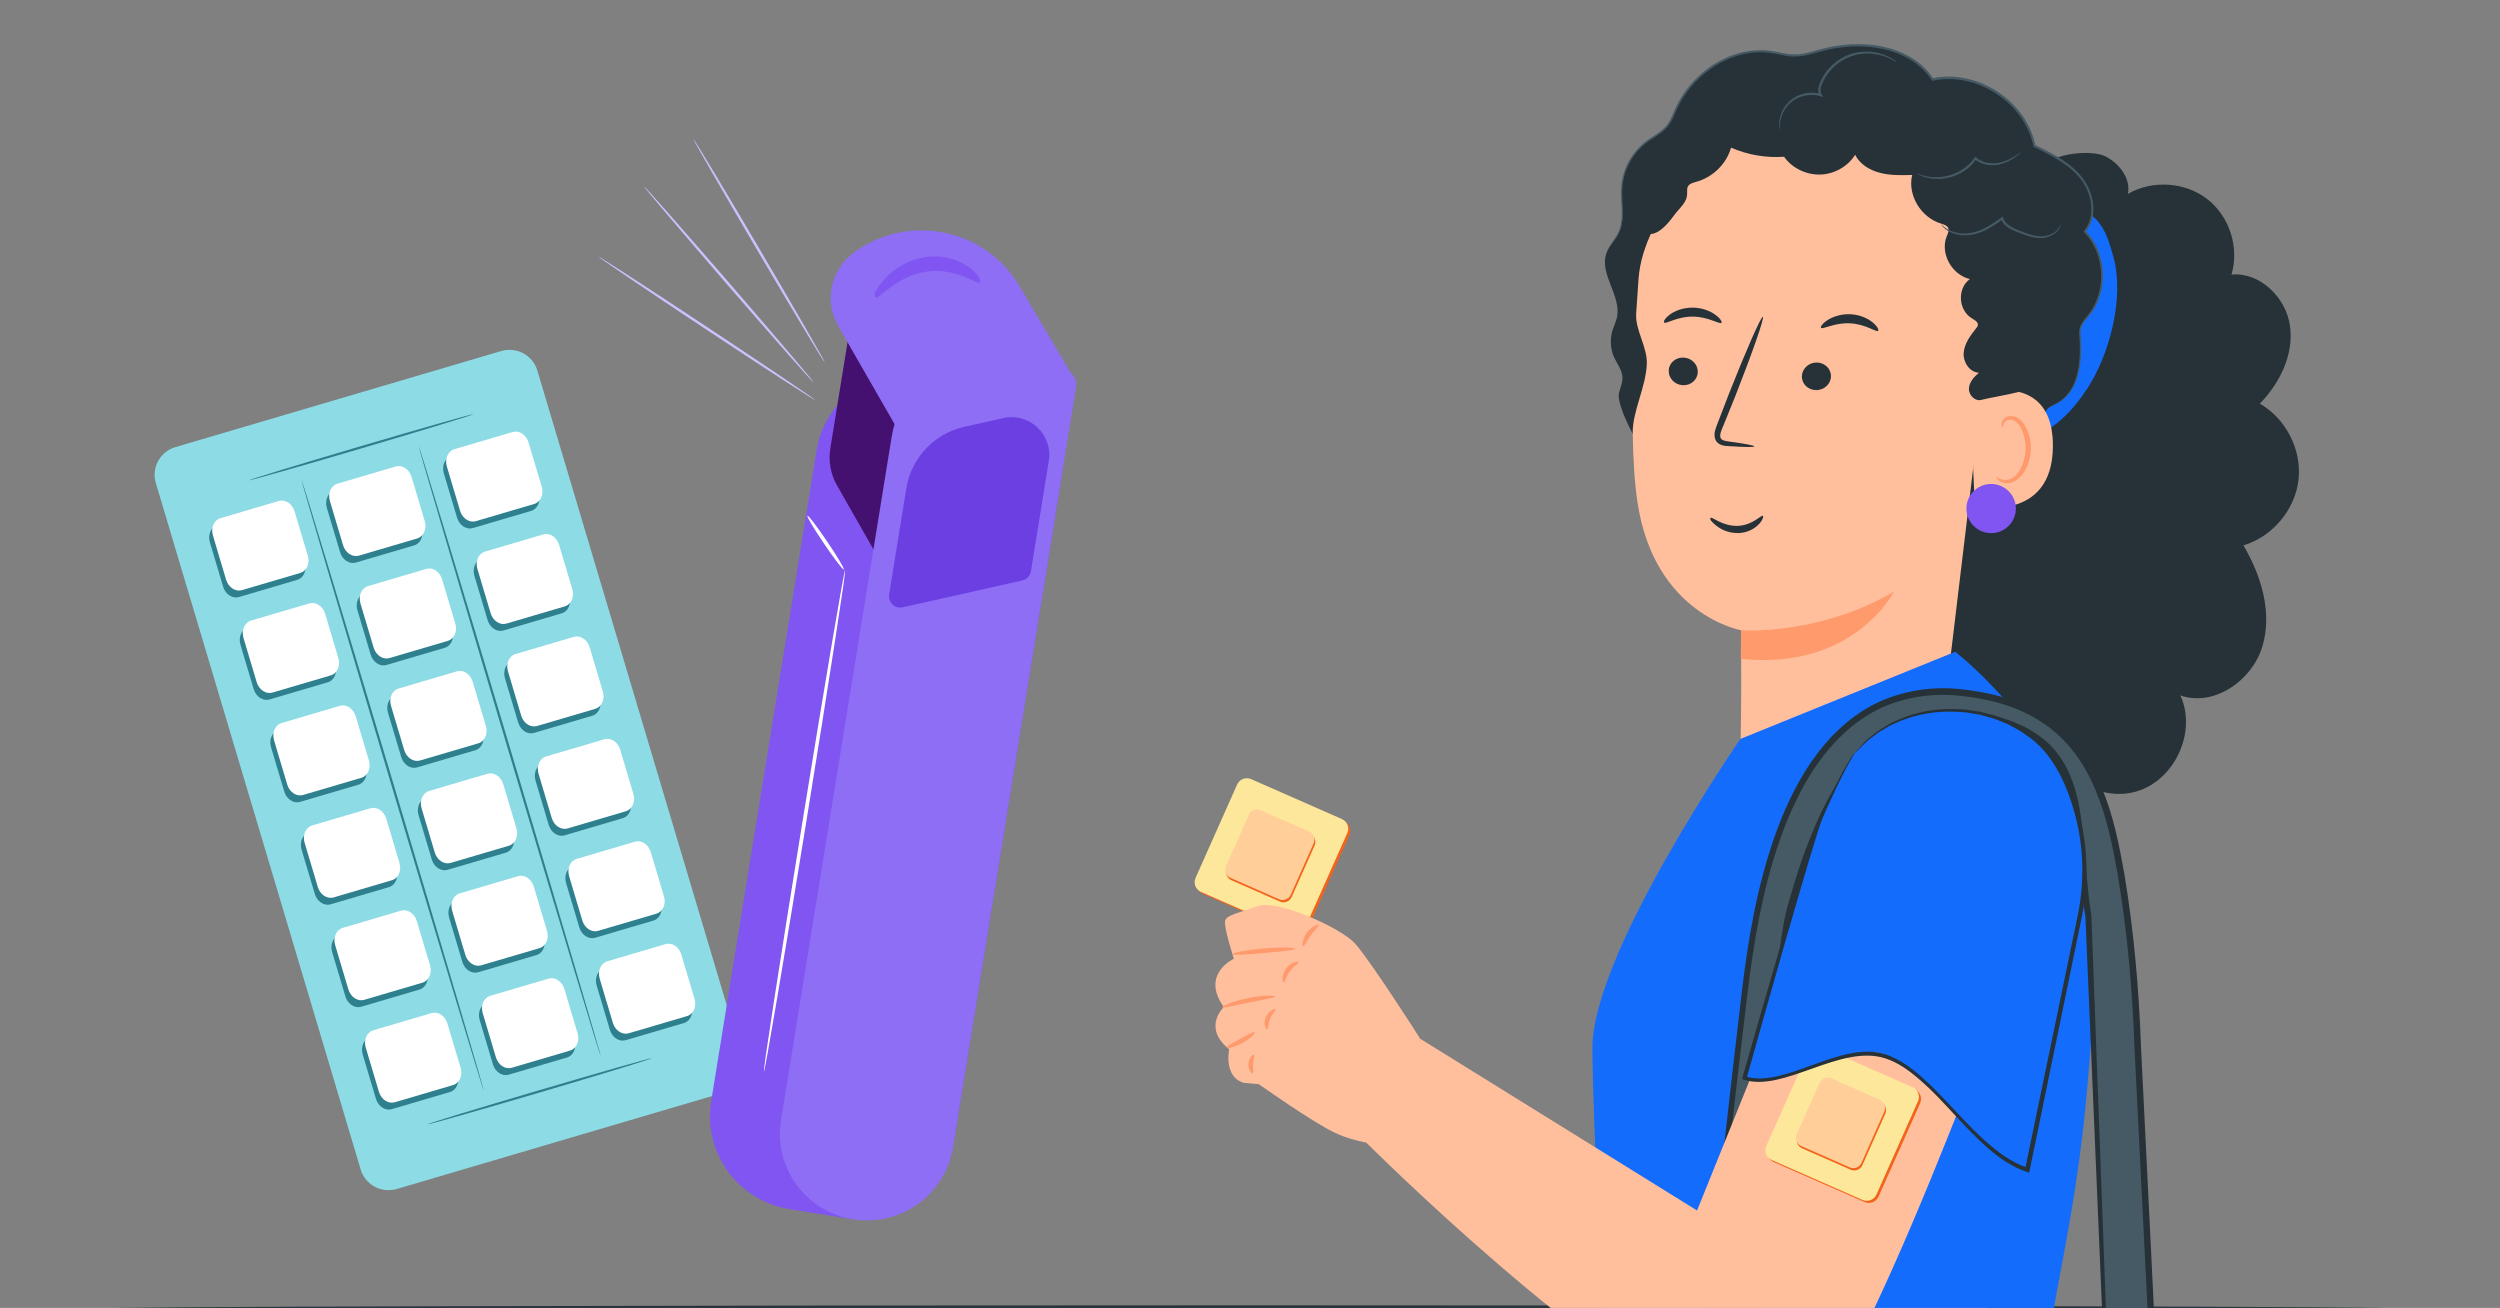 <svg width="604" height="316" viewBox="0 0 604 316" fill="none" xmlns="http://www.w3.org/2000/svg">
<rect x="0" y="0" width="604" height="316" fill="#808080" stroke="none"/>
<g clip-path="url(#clip0_99_27813)">
<path d="M580.16 316.117C580.16 316.521 455.621 316.867 302.026 316.867C148.432 316.867 23.844 316.521 23.844 316.117C23.844 315.713 148.357 315.367 302.026 315.367C455.696 315.367 580.16 315.713 580.16 316.117Z" fill="#263238"/>
<path d="M326.019 201.757C326.593 200.467 326.007 198.959 324.71 198.389L302.787 188.744C301.49 188.174 299.973 188.756 299.399 190.046L289.351 212.616C288.776 213.905 289.363 215.413 290.66 215.984L312.582 225.628C313.879 226.199 315.396 225.616 315.97 224.327L326.019 201.757Z" fill="#F3631B"/>
<path d="M325.511 201.253C326.085 199.963 325.499 198.455 324.202 197.885L302.28 188.24C300.982 187.67 299.465 188.252 298.891 189.542L288.843 212.112C288.269 213.401 288.855 214.909 290.152 215.48L312.074 225.124C313.372 225.695 314.889 225.112 315.463 223.823L325.511 201.253Z" fill="#FDE79A"/>
<path d="M317.606 204.289C318.085 203.215 317.596 201.958 316.515 201.483L304.771 196.316C303.69 195.841 302.426 196.326 301.948 197.401L296.404 209.853C295.925 210.928 296.414 212.184 297.495 212.66L309.239 217.826C310.32 218.302 311.584 217.816 312.062 216.742L317.606 204.289Z" fill="#F3631B"/>
<path d="M317.388 203.727C317.866 202.652 317.378 201.396 316.297 200.92L304.552 195.754C303.471 195.278 302.207 195.764 301.729 196.838L296.185 209.291C295.706 210.365 296.195 211.622 297.276 212.097L309.02 217.264C310.101 217.739 311.365 217.254 311.844 216.179L317.388 203.727Z" fill="#FFCE99"/>
<path d="M429.05 242.724L438.168 346.435L383.364 432.841C380.665 435.089 366.222 447.439 363.11 451.161C359.706 455.198 355.11 471.294 357.371 475.524C359.633 479.754 362.429 480.817 363.864 481.107C364.958 481.325 367.657 480.962 369.796 479.995C369.796 479.995 369.82 480.02 369.845 480.02C369.845 480.02 369.845 479.971 369.845 479.947C370.453 479.657 370.866 479.464 370.866 479.464C370.866 479.464 375.607 486.86 382.658 480.358C382.829 480.551 382.95 480.648 382.999 480.624C383.048 480.624 383.048 480.503 383.023 480.382C384.02 481.083 388.591 483.718 392.36 478.183C392.384 478.183 392.433 478.183 392.457 478.183C392.506 478.183 392.53 478.062 392.506 477.941C392.603 477.796 392.7 477.675 392.798 477.506C392.798 477.506 399.703 477.965 400.384 472.817L400.213 469.288C400.213 469.288 407.581 455.27 409.356 449.542C410.596 445.53 410.717 441.977 410.669 440.188C422.169 428.95 481.423 370.532 484.511 359.027C487.94 346.29 468.731 255.848 469.996 254.833L429.05 242.676V242.724Z" fill="#FFBF9D"/>
<path d="M545.982 97.517C550.82 92.539 554.2 85.674 553.276 78.81C552.352 71.946 546.055 65.686 539.125 66.339C541.07 59.837 538.663 52.272 533.29 48.115C527.916 43.934 519.941 43.426 514.081 46.858C514.835 43.571 512.476 39.704 508.61 37.746C505.596 36.2 493.998 36.417 490.569 43.112L476.126 98.799C469.343 105.445 465.38 114.799 465.331 124.273C465.282 133.723 458.62 144.6 465.331 151.295C461.295 157.144 471.847 163.983 475.859 169.857C479.871 175.73 487.651 178.751 494.605 177.18C495.821 186.775 506.714 193.905 516.051 191.247C525.412 188.588 530.834 176.817 526.773 168.02C534.894 170.848 544.085 164.443 546.565 156.249C549.07 148.08 546.346 139.137 542.018 131.766C549.021 129.663 554.492 123.161 555.318 115.935C556.145 108.708 552.303 101.143 545.957 97.517H545.982Z" fill="#263238"/>
<path d="M501.495 49.942C508.084 52.214 509.324 57.58 510.589 62.051C513.336 71.695 509.713 85.785 504.121 94.124C498.553 102.462 492.547 106.644 482.554 107.852C482.554 92.65 482.554 77.447 482.554 62.244L501.471 49.918L501.495 49.942Z" fill="#146CFD"/>
<path d="M504.682 76.178C509.326 70.426 508.888 61.242 503.71 55.973C506.7 52.42 505.776 46.788 502.907 43.139C500.038 39.489 495.71 37.338 491.504 35.308C489.413 24.649 477.596 16.939 466.946 19.259C461.597 11.066 449.853 9.543 440.346 12.081C438.037 12.709 435.702 13.507 433.295 13.459C431.545 13.41 429.818 12.903 428.092 12.637C418.512 11.138 408.835 17.664 404.92 26.462C404.288 27.864 403.778 29.362 402.781 30.546C401.492 32.117 399.596 33.012 397.966 34.22C394.417 36.806 392.131 41.012 391.839 45.362C391.596 49.06 392.715 53.024 391.061 56.359C390.234 58.027 388.776 59.356 388.143 61.096C386.247 66.148 391.815 71.465 390.648 76.734C390.405 77.798 389.894 78.813 389.578 79.852C388.922 82.003 389.067 84.396 390.016 86.426C390.745 87.997 391.936 89.472 391.985 91.188C392.034 92.493 391.426 93.749 391.134 95.03C390.405 98.172 396.994 110.499 399.693 112.263L481.632 114.753C487.857 113.641 493.036 108.154 493.765 101.895C493.887 100.855 493.935 99.719 494.592 98.922C495.151 98.221 496.051 97.931 496.853 97.52C502.202 94.813 502.98 87.635 502.567 81.689C502.518 80.867 502.445 79.997 502.664 79.199C503.004 78.039 503.904 77.121 504.658 76.178H504.682Z" fill="#263238"/>
<path d="M481.216 75.79C481.776 61.385 473.047 44.611 458.774 37.239C449.778 32.599 442.702 32.406 437.937 31.753C427.263 30.279 418.51 35.354 418.51 35.354C413.963 36.321 397.089 51.016 395.873 67.355C395.668 70.081 395.474 72.899 395.298 75.766C395.052 79.751 398.022 83.829 397.871 87.886C397.656 93.636 394.38 99.341 394.464 104.674C394.563 110.89 394.909 116.598 395.606 121.277C399.666 148.564 420.625 152.262 420.625 152.262C420.625 152.262 420.917 177.253 420.163 188.564L418.656 215.537L457.388 231.247L468.986 177.615L481.192 75.766L481.216 75.79Z" fill="#FFBF9D"/>
<path d="M403.173 89.512C403.075 91.349 404.583 92.944 406.528 93.065C408.449 93.186 410.102 91.808 410.175 89.947C410.272 88.11 408.765 86.515 406.82 86.394C404.875 86.273 403.246 87.651 403.148 89.512H403.173Z" fill="#263238"/>
<path d="M402.054 77.921C402.491 78.381 405.166 76.447 408.959 76.496C412.727 76.496 415.499 78.453 415.913 77.994C416.107 77.801 415.67 76.955 414.478 76.085C413.287 75.19 411.269 74.32 408.91 74.32C406.552 74.32 404.558 75.142 403.415 76.012C402.248 76.882 401.835 77.704 402.054 77.921Z" fill="#263238"/>
<path d="M423.836 107.832C423.836 107.615 421.501 107.18 417.708 106.672C416.736 106.552 415.836 106.358 415.666 105.706C415.447 105.005 415.861 103.99 416.347 102.878C417.271 100.557 418.268 98.141 419.289 95.603C423.374 85.234 426.34 76.702 425.902 76.557C425.489 76.388 421.842 84.678 417.757 95.023C416.785 97.585 415.836 100.026 414.937 102.346C414.548 103.434 413.915 104.666 414.402 106.116C414.645 106.842 415.35 107.373 415.982 107.542C416.59 107.736 417.149 107.76 417.611 107.784C421.453 108.026 423.811 108.074 423.836 107.857V107.832Z" fill="#263238"/>
<path d="M420.637 152.271C420.637 152.271 439.189 153.673 457.57 142.941C457.57 142.941 447.974 162.035 420.572 159.183L420.637 152.271Z" fill="#FF9A6C"/>
<path d="M442.359 90.893C442.359 92.73 440.754 94.253 438.809 94.253C436.864 94.253 435.308 92.778 435.332 90.942C435.357 89.105 436.961 87.582 438.882 87.582C440.827 87.582 442.383 89.056 442.359 90.893Z" fill="#263238"/>
<path d="M453.789 79.931C453.327 80.366 450.774 78.288 446.981 78.118C443.213 77.901 440.343 79.69 439.954 79.206C439.76 78.989 440.246 78.191 441.486 77.369C442.726 76.547 444.793 75.798 447.127 75.919C449.486 76.04 451.406 77.007 452.501 77.949C453.619 78.892 453.984 79.738 453.741 79.931H453.789Z" fill="#263238"/>
<path d="M476.504 101.551C476.529 99.521 478.936 94.76 480.954 94.47C486.352 93.696 496.053 94.228 495.98 107.811C495.907 126.398 477.161 122.482 477.112 121.95C477.112 121.539 476.383 108.56 476.48 101.551H476.504Z" fill="#FFBF9D"/>
<path d="M482.316 115.207C482.316 115.207 482.632 115.424 483.192 115.69C483.727 115.932 484.65 116.101 485.623 115.763C487.593 115.062 489.27 111.944 489.392 108.584C489.44 106.893 489.1 105.273 488.492 103.944C487.933 102.59 487.058 101.624 486.061 101.454C485.064 101.213 484.359 101.817 484.14 102.325C483.897 102.832 483.994 103.219 483.897 103.243C483.848 103.291 483.508 102.929 483.654 102.155C483.727 101.793 483.945 101.358 484.383 100.995C484.821 100.633 485.502 100.464 486.182 100.536C487.617 100.633 488.906 101.962 489.562 103.436C490.291 104.911 490.729 106.723 490.656 108.609C490.51 112.355 488.565 115.835 485.866 116.609C484.553 116.947 483.459 116.536 482.9 116.101C482.316 115.642 482.219 115.231 482.292 115.183L482.316 115.207Z" fill="#FF9A6C"/>
<path d="M391.81 65.981C395.604 63.757 398.059 60.712 397.865 56.434C400.369 57.183 402.946 54.114 404.43 52.059C405.913 50.005 407.712 48.966 407.615 46.476C407.615 45.993 407.566 45.461 407.809 45.026C408.198 44.349 409.098 44.132 409.876 43.914C413.888 42.778 417.146 39.54 418.216 35.672C422.203 37.413 426.653 38.186 431.03 37.872C432.95 40.603 436.354 42.271 439.783 42.174C443.187 42.077 446.493 40.192 448.195 37.389C449.314 39.66 451.721 41.135 454.225 41.763C456.73 42.416 459.38 42.343 461.982 42.271C460.815 47.08 464.024 52.494 468.936 54.017C469.592 54.235 470.37 54.428 470.662 55.032C470.978 55.661 470.613 56.386 470.346 57.038C468.668 61.123 471.464 66.344 475.914 67.431C472.826 69.655 473.093 74.924 476.4 76.906C477.081 77.316 477.956 77.8 477.859 78.549C477.81 78.839 477.616 79.081 477.446 79.298C476.035 81.063 474.625 82.972 474.431 85.196C474.236 87.419 475.768 89.909 478.102 90.054C476.886 91.069 475.719 92.398 475.695 93.945C475.646 95.516 477.275 97.111 478.807 96.579C479.464 96.338 488.8 94.718 489.214 94.187C494.587 87.371 487.998 79.661 487.56 71.105C487.123 62.549 484.083 54.235 479.707 46.742C477.859 43.6 475.768 40.579 473.142 37.993C470.151 35.068 466.528 32.796 462.93 30.597C458.237 27.721 453.399 24.82 447.977 23.539C437.91 21.122 427.358 24.482 417.9 28.543C414.301 30.089 410.703 31.757 407.688 34.15C404.065 37.026 401.366 40.845 399.007 44.76C395.603 50.416 392.783 56.531 392.054 63.032" fill="#263238"/>
<path d="M388.111 61.046C388.111 61.046 388.305 60.273 389.132 59.064C389.545 58.46 390.105 57.735 390.64 56.816C391.175 55.898 391.588 54.738 391.734 53.36C391.904 51.983 391.807 50.46 391.734 48.768C391.637 47.076 391.539 45.215 391.953 43.257C392.342 41.3 393.168 39.294 394.481 37.432C395.138 36.514 395.916 35.62 396.816 34.822C397.715 34.025 398.761 33.348 399.806 32.671C400.852 31.994 401.897 31.269 402.675 30.278C403.453 29.287 403.964 28.055 404.499 26.798C405.569 24.284 407.101 21.819 409.119 19.668C411.137 17.517 413.568 15.583 416.437 14.23C417.847 13.505 419.379 13.021 420.96 12.611C422.564 12.296 424.194 12.055 425.871 12.127C426.698 12.127 427.549 12.272 428.376 12.369C429.202 12.514 430.029 12.683 430.856 12.852C432.509 13.191 434.162 13.263 435.84 12.925C437.518 12.611 439.171 12.03 440.897 11.644C442.624 11.184 444.399 10.943 446.198 10.774C447.997 10.604 449.845 10.653 451.669 10.774C453.517 10.943 455.34 11.305 457.139 11.837C460.689 12.973 464.142 15.003 466.476 18.121L467.157 19.04L466.865 18.919C472.53 17.686 478.415 19.281 482.913 22.351C487.435 25.42 490.766 30.085 491.763 35.185L491.617 34.991C493.854 36.079 496.091 37.191 498.133 38.52C500.176 39.849 502.024 41.42 503.41 43.354C504.771 45.288 505.598 47.535 505.744 49.807C505.914 52.055 505.306 54.375 503.872 56.067V55.753C506.498 58.436 507.786 61.989 508.029 65.348C508.273 68.708 507.519 71.971 505.963 74.557C505.598 75.234 505.136 75.789 504.698 76.369C504.236 76.925 503.774 77.457 503.385 78.013C503.021 78.569 502.753 79.173 502.705 79.826C502.632 80.478 502.705 81.107 502.729 81.759C502.899 84.321 502.802 86.714 502.437 88.817C502.072 90.919 501.416 92.756 500.516 94.158C499.641 95.584 498.547 96.527 497.574 97.131C496.602 97.759 495.751 97.977 495.264 98.315C494.778 98.629 494.584 98.871 494.584 98.871C494.584 98.871 494.729 98.605 495.24 98.267C495.726 97.904 496.577 97.639 497.501 97.01C498.45 96.406 499.495 95.439 500.346 94.037C501.221 92.66 501.829 90.847 502.17 88.768C502.51 86.69 502.583 84.321 502.413 81.783C502.364 81.155 502.291 80.478 502.364 79.802C502.413 79.101 502.705 78.424 503.094 77.844C503.483 77.24 503.969 76.708 504.407 76.176C504.82 75.596 505.282 75.04 505.622 74.388C507.13 71.874 507.835 68.684 507.592 65.397C507.349 62.134 506.06 58.677 503.507 56.091L503.361 55.946L503.507 55.777C504.844 54.182 505.403 52.007 505.258 49.856C505.112 47.68 504.309 45.529 502.996 43.668C501.659 41.831 499.835 40.285 497.842 38.979C495.824 37.674 493.635 36.587 491.398 35.499L491.277 35.451V35.33C490.28 30.375 487.046 25.831 482.621 22.858C478.22 19.861 472.506 18.314 467.011 19.499L466.841 19.547L466.719 19.378C466.5 19.088 466.282 18.774 466.063 18.484C463.826 15.462 460.495 13.481 457.018 12.393C455.267 11.861 453.468 11.523 451.669 11.329C449.869 11.184 448.07 11.16 446.295 11.305C444.52 11.475 442.77 11.716 441.068 12.151C439.366 12.538 437.712 13.118 435.986 13.432C435.135 13.601 434.235 13.674 433.36 13.674C432.485 13.674 431.634 13.529 430.783 13.36C429.956 13.191 429.129 13.021 428.303 12.876C427.476 12.78 426.674 12.659 425.871 12.635C424.242 12.562 422.637 12.78 421.081 13.094C419.549 13.505 418.042 13.964 416.656 14.665C413.86 15.97 411.453 17.879 409.459 19.982C407.465 22.085 405.958 24.478 404.888 26.967C404.353 28.2 403.842 29.481 402.991 30.52C402.14 31.584 401.046 32.309 400.001 32.985C398.955 33.662 397.934 34.29 397.059 35.088C396.183 35.861 395.405 36.707 394.773 37.602C393.484 39.39 392.658 41.372 392.269 43.282C391.855 45.191 391.928 47.028 392.001 48.72C392.074 50.411 392.172 51.958 391.977 53.36C391.831 54.762 391.369 55.946 390.81 56.865C390.251 57.783 389.667 58.484 389.254 59.088C388.816 59.693 388.549 60.152 388.378 60.49C388.208 60.828 388.135 60.998 388.135 60.998L388.111 61.046Z" fill="#455A64"/>
<path d="M458.219 15.024C458.219 15.024 457.732 14.734 456.833 14.275C455.933 13.816 454.572 13.26 452.772 13.043C450.997 12.801 448.809 12.922 446.621 13.84C444.457 14.759 442.341 16.45 440.955 18.795C440.566 19.472 440.226 20.172 440.007 20.873C439.788 21.574 439.764 22.324 440.105 22.831L440.542 23.46L439.788 23.242C437.722 22.638 435.582 23 434.002 23.846C432.397 24.692 431.351 26.046 430.792 27.23C430.209 28.439 430.063 29.55 430.014 30.275C429.99 31.025 430.014 31.436 429.99 31.436C429.99 31.436 429.941 31.339 429.917 31.145C429.868 30.952 429.844 30.662 429.844 30.275C429.844 29.526 429.917 28.366 430.476 27.085C431.035 25.804 432.081 24.354 433.783 23.411C435.461 22.469 437.722 22.058 439.959 22.71L439.643 23.121C439.132 22.396 439.229 21.453 439.448 20.704C439.691 19.931 440.032 19.206 440.445 18.481C441.88 16.04 444.116 14.275 446.378 13.333C448.663 12.39 450.973 12.318 452.797 12.607C454.645 12.898 456.006 13.526 456.906 14.034C457.343 14.299 457.684 14.517 457.878 14.686C458.097 14.855 458.194 14.952 458.194 14.952L458.219 15.024Z" fill="#455A64"/>
<path d="M488.25 36.766C488.25 36.766 488.056 37.032 487.594 37.418C487.132 37.805 486.426 38.337 485.454 38.844C484.481 39.352 483.217 39.835 481.709 39.908C480.226 39.98 478.476 39.618 477.09 38.458L477.503 38.409L476.944 39.158C476.749 39.4 476.506 39.642 476.287 39.883C474.901 41.285 473.199 42.228 471.57 42.711C469.941 43.219 468.385 43.316 467.121 43.195C465.832 43.074 464.835 42.76 464.179 42.494C463.522 42.204 463.206 41.986 463.206 41.962C463.255 41.841 464.641 42.663 467.145 42.808C468.385 42.88 469.868 42.736 471.424 42.228C472.981 41.745 474.561 40.826 475.898 39.497C476.093 39.255 476.312 39.038 476.506 38.82L477.041 38.119L477.236 37.877L477.454 38.071C478.694 39.134 480.299 39.497 481.685 39.448C483.095 39.424 484.311 38.989 485.284 38.554C487.204 37.611 488.177 36.717 488.25 36.79V36.766Z" fill="#455A64"/>
<path d="M497.879 54.161C497.879 54.161 497.879 54.282 497.83 54.499C497.757 54.717 497.66 55.031 497.393 55.394C496.931 56.119 495.885 56.989 494.353 57.352C492.821 57.738 490.901 57.4 489.028 56.699C488.08 56.336 487.108 55.998 486.086 55.49C485.114 55.007 484.044 54.282 483.533 53.122L483.412 52.832L483.849 52.977C482.026 54.355 480.154 55.539 478.257 56.215C476.361 56.916 474.488 56.989 473.005 56.675C471.522 56.385 470.428 55.732 469.796 55.176C469.48 54.91 469.261 54.645 469.139 54.475C469.018 54.306 468.945 54.209 468.969 54.185C469.018 54.161 469.285 54.524 469.942 55.007C470.598 55.49 471.644 56.046 473.103 56.288C474.537 56.53 476.312 56.409 478.111 55.732C479.935 55.055 481.734 53.895 483.533 52.542L483.825 52.324L483.971 52.687L484.068 52.928C484.482 53.895 485.406 54.548 486.354 55.031C487.302 55.515 488.299 55.877 489.223 56.24C491.071 56.941 492.846 57.279 494.28 56.989C495.739 56.699 496.736 55.95 497.222 55.297C497.733 54.645 497.83 54.161 497.879 54.185V54.161Z" fill="#455A64"/>
<path d="M487.029 122.587C487.175 125.874 484.622 128.654 481.34 128.799C478.033 128.944 475.237 126.406 475.091 123.143C474.945 119.856 477.498 117.077 480.78 116.932C484.063 116.787 486.883 119.325 487.029 122.587Z" fill="#8055F1"/>
<path d="M516.88 395.848C509.489 353.817 498.134 344.609 495.557 323.992C494.754 317.563 501.441 295.883 504.31 262.554C507.981 219.653 507.227 207.375 497.769 188.571C488.311 169.767 472.385 157.465 472.385 157.465L420.498 178.516C420.498 178.516 384.659 230.36 384.732 253.176C384.78 271.931 387.479 318.409 387.479 318.409L376.805 449.045L518.68 448.972C518.68 448.972 521.062 419.582 516.88 395.872V395.848Z" fill="#146CFD"/>
<path d="M422.632 231.915C425.89 209.8 435.372 162.041 475.686 167.479C502.431 171.08 508.85 189.352 512.498 211.032C514.832 224.881 516.072 238.9 516.558 252.918L528.812 500.316L393.163 498.213C393.163 498.213 418.814 257.752 422.632 231.915ZM504.571 221.401C500.851 198.899 506.638 177.195 476.804 172.651C446.946 168.107 436.783 204.531 432.26 220.507C427.738 236.483 419.592 389.934 419.592 389.934C451.858 397.137 482.64 398.66 511.355 392.037L504.595 221.401H504.571Z" fill="#455A64"/>
<path d="M511.295 392.012C511.295 392.012 511.246 391.722 511.222 391.166C511.198 390.562 511.149 389.764 511.076 388.725C510.979 386.525 510.809 383.383 510.614 379.347C510.25 371.105 509.715 359.19 509.034 344.181C507.77 314.066 505.946 271.503 503.831 221.424V221.521C502.372 212.941 502.445 203.974 500.864 195.176C500.038 190.801 498.603 186.427 495.831 182.898C493.108 179.345 489.047 176.904 484.695 175.405C480.319 173.81 475.529 173.182 470.86 173.109C466.143 173.254 461.524 174.753 457.439 177.218C453.305 179.659 449.999 183.357 447.13 187.273C444.26 191.236 441.926 195.635 439.957 200.203C438.133 204.433 436.577 208.735 435.24 213.11C434.583 215.309 433.951 217.484 433.295 219.66C432.711 221.859 432.322 224.01 431.982 226.234C430.717 235.152 430.012 244.047 429.21 252.772C427.727 270.246 426.56 287.165 425.465 303.334C423.301 335.673 421.575 364.991 420.141 389.933L419.679 389.329C447.494 395.686 470.836 396.58 486.738 395.347C494.713 394.791 500.84 393.849 504.998 393.124C506.991 392.761 508.548 392.471 509.666 392.254C510.736 392.06 511.319 391.988 511.319 391.988C511.319 391.988 510.833 392.133 509.788 392.399C508.742 392.64 507.137 393.051 505.071 393.462C500.937 394.284 494.786 395.323 486.811 396C470.86 397.426 447.421 396.701 419.46 390.465L418.974 390.368V389.885C420.287 364.918 421.916 335.601 424.007 303.238C425.076 287.068 426.219 270.15 427.678 252.651C428.48 243.902 429.161 235.007 430.45 226.016C430.79 223.793 431.204 221.448 431.787 219.249C432.444 217.049 433.076 214.85 433.732 212.651C435.07 208.252 436.65 203.877 438.522 199.575C440.516 194.91 442.899 190.415 445.865 186.354C448.831 182.318 452.26 178.475 456.612 175.889C460.916 173.279 465.827 171.683 470.812 171.562C475.772 171.635 480.635 172.288 485.206 173.955C489.753 175.526 494.105 178.137 497.047 181.98C500.013 185.798 501.496 190.415 502.347 194.91C503.952 203.974 503.855 212.868 505.289 221.303V221.4C507.162 271.672 508.718 314.38 509.836 344.616C510.347 359.577 510.736 371.444 511.028 379.661C511.149 383.649 511.246 386.743 511.295 388.918C511.295 389.909 511.319 390.683 511.344 391.287C511.344 391.819 511.344 392.084 511.344 392.06L511.295 392.012Z" fill="#263238"/>
<path d="M393.136 498.204C393.136 498.204 393.16 497.503 393.282 496.028C393.427 494.53 393.622 492.403 393.889 489.623C394.473 483.944 395.3 475.678 396.369 465.019C398.631 443.629 401.864 412.74 405.876 374.601C410.01 336.438 414.775 290.999 420.708 240.582C422.191 227.989 424.258 215.01 428.659 202.346C430.872 196.037 433.692 189.802 437.558 184.122C441.448 178.466 446.506 173.342 452.876 170.103C459.222 166.913 466.589 165.729 473.713 166.502C480.789 167.251 488.035 169.016 494.162 173.125C497.25 175.082 499.973 177.644 502.21 180.569C504.495 183.445 506.295 186.708 507.681 190.092C510.574 196.859 512.008 204.11 513.273 211.337C515.583 225.21 516.774 239.107 517.26 252.787C517.941 266.443 518.598 279.905 519.254 293.15C520.543 319.64 521.807 345.235 522.999 369.646C525.357 418.493 527.497 462.747 529.32 500.282V500.886H528.737C486.819 500.089 452.852 499.46 429.315 499.025C417.669 498.784 408.6 498.59 402.399 498.469C399.384 498.397 397.05 498.349 395.446 498.3C393.889 498.252 393.111 498.204 393.111 498.204C393.111 498.204 393.962 498.179 395.567 498.204C397.22 498.204 399.579 498.228 402.643 498.252C408.891 498.324 417.985 498.421 429.704 498.542C453.143 498.832 486.989 499.243 528.761 499.775L528.178 500.379C526.281 462.844 524.02 418.614 521.54 369.767C520.324 345.332 519.035 319.736 517.698 293.271C517.042 280.026 516.361 266.564 515.68 252.908C515.194 239.252 514.002 225.451 511.692 211.651C510.452 204.472 509.018 197.318 506.222 190.768C504.86 187.481 503.134 184.339 500.946 181.584C498.806 178.78 496.229 176.363 493.262 174.478C487.427 170.563 480.424 168.822 473.519 168.097C466.614 167.348 459.587 168.484 453.533 171.505C447.454 174.599 442.567 179.505 438.774 185.016C435.005 190.551 432.209 196.666 430.021 202.877C425.668 215.349 423.601 228.231 422.094 240.799C416.064 291.168 411.177 336.631 406.922 374.77C402.691 412.886 399.287 443.75 396.904 465.14C395.689 475.774 394.765 484.04 394.132 489.696C393.792 492.451 393.549 494.578 393.379 496.077C393.184 497.479 393.063 498.252 393.063 498.252L393.136 498.204Z" fill="#263238"/>
<path d="M489.858 225.945C488.327 226.452 447.843 342.659 433.717 344.762C428.003 345.608 423.456 346.768 418.617 344.762C384.796 330.816 330.113 276.072 330.113 276.072L343.121 250.96L410.01 292.459L444.707 206.488L489.883 225.969L489.858 225.945Z" fill="#FFBF9D"/>
<path d="M463.906 266.538C464.48 265.248 463.894 263.74 462.596 263.17L440.674 253.526C439.377 252.955 437.86 253.538 437.286 254.827L427.237 277.397C426.663 278.686 427.249 280.194 428.547 280.765L450.469 290.409C451.766 290.98 453.283 290.397 453.857 289.108L463.906 266.538Z" fill="#F3631B"/>
<path d="M463.398 266.034C463.972 264.745 463.386 263.237 462.089 262.666L440.166 253.022C438.869 252.451 437.352 253.034 436.778 254.323L426.729 276.893C426.155 278.183 426.742 279.691 428.039 280.261L449.961 289.905C451.258 290.476 452.775 289.893 453.349 288.604L463.398 266.034Z" fill="#FDE79A"/>
<path d="M455.493 269.071C455.972 267.996 455.483 266.739 454.402 266.264L442.658 261.097C441.577 260.622 440.313 261.107 439.834 262.182L434.29 274.634C433.812 275.709 434.3 276.965 435.381 277.441L447.125 282.608C448.206 283.083 449.471 282.598 449.949 281.523L455.493 269.071Z" fill="#F3631B"/>
<path d="M455.274 268.508C455.753 267.434 455.264 266.177 454.183 265.701L442.439 260.535C441.358 260.059 440.094 260.545 439.616 261.619L434.072 274.072C433.593 275.146 434.082 276.403 435.163 276.879L446.907 282.045C447.988 282.521 449.252 282.035 449.73 280.961L455.274 268.508Z" fill="#FFCE99"/>
<path d="M448.099 182.003C461.107 166.124 489.385 169.073 498.114 186.982C502.514 196.022 505.262 207.889 502.417 221.569C493.421 264.905 489.774 282.717 489.774 282.717C489.774 282.717 485.705 282.237 476.166 272.543C466.627 262.848 459.718 256.998 455.6 254.905C450.589 252.357 438.182 258.036 429.833 260.506C424.729 262.016 421.426 260.506 421.426 260.506C421.426 260.506 435.407 210.789 439.589 198.729C440.318 196.578 445.959 184.541 448.075 181.979L448.099 182.003Z" fill="#146CFD"/>
<path d="M343.089 250.922C342.797 250.366 330.908 231.852 327.358 227.936C323.808 224.021 308.392 217.254 303.894 218.897C299.372 220.516 296.478 221.024 296.016 222.377C295.53 223.731 298.107 231.634 298.107 231.634C298.107 231.634 289.962 235.332 295.676 243.308C295.676 243.308 290.376 248.239 296.965 253.508C296.965 253.508 295.53 260.251 300.588 261.629L304.137 261.943C304.137 261.943 317.073 271.127 322.543 273.689C328.014 276.227 332.926 276.396 332.926 276.396L343.113 250.946L343.089 250.922Z" fill="#FFBF9D"/>
<path d="M312.851 229.223C312.851 228.909 309.398 228.764 305.192 229.151C300.985 229.513 297.63 230.263 297.679 230.553C297.727 230.867 301.131 230.625 305.313 230.263C309.495 229.9 312.875 229.537 312.875 229.223H312.851Z" fill="#FF9A6C"/>
<path d="M308.113 240.752C308.113 240.462 305.098 240.39 301.476 241.139C297.853 241.864 295.129 243.121 295.227 243.387C295.324 243.677 298.169 242.952 301.694 242.227C305.22 241.502 308.113 241.067 308.089 240.752H308.113Z" fill="#FF9A6C"/>
<path d="M303.108 249.385C302.913 249.143 301.43 250.013 299.606 251.004C297.783 251.995 296.251 252.744 296.348 253.058C296.446 253.348 298.221 253.058 300.166 251.995C302.111 250.956 303.327 249.626 303.132 249.385H303.108Z" fill="#FF9A6C"/>
<path d="M313.725 232.465C313.701 232.151 311.902 232.369 310.71 234.036C309.495 235.68 309.835 237.444 310.151 237.372C310.467 237.372 310.662 235.994 311.634 234.689C312.558 233.36 313.822 232.78 313.725 232.465Z" fill="#FF9A6C"/>
<path d="M318.621 223.441C318.5 223.175 316.919 223.755 315.752 225.35C314.585 226.945 314.512 228.613 314.804 228.637C315.12 228.71 315.655 227.381 316.652 226.003C317.649 224.625 318.767 223.707 318.597 223.441H318.621Z" fill="#FF9A6C"/>
<path d="M308.141 243.899C308.068 243.584 306.488 244.068 305.807 245.76C305.102 247.451 305.904 248.877 306.172 248.708C306.463 248.587 306.318 247.427 306.853 246.17C307.339 244.889 308.287 244.164 308.141 243.874V243.899Z" fill="#FF9A6C"/>
<path d="M302.986 254.857C302.791 254.616 301.721 255.461 301.624 257.008C301.527 258.555 302.475 259.522 302.694 259.329C302.961 259.159 302.645 258.217 302.742 257.081C302.791 255.945 303.229 255.075 302.986 254.857Z" fill="#FF9A6C"/>
<path d="M448.11 181.991C448.11 181.991 447.818 182.426 447.307 183.296C446.797 184.166 446.067 185.496 445.192 187.236C444.316 188.976 443.247 191.151 442.08 193.737C441.496 195.018 440.864 196.42 440.232 197.919C439.648 199.393 439.162 201.085 438.603 202.801C434.323 216.747 428.658 236.759 421.947 260.638L421.631 260.034C431.139 263.109 444.76 251.242 455.499 254.72C467.554 258.624 476.862 277.917 489.979 282.173L489.249 282.584C489.298 282.318 489.371 282.004 489.42 281.714C493.772 260.687 497.93 240.65 501.723 222.402C503.765 213.387 503.449 204.396 501.236 196.469C499.072 188.589 495.425 181.411 489.468 177.568C488.107 176.456 486.526 175.804 485.092 174.958C483.536 174.378 482.077 173.628 480.545 173.29C479.791 173.073 479.037 172.879 478.308 172.662C477.554 172.541 476.801 172.42 476.071 172.299C474.612 171.985 473.153 172.033 471.767 171.937C466.175 171.792 461.409 173.097 457.884 174.74C456.96 175.079 456.182 175.586 455.428 176.021C454.699 176.48 453.945 176.819 453.361 177.302C452.194 178.269 451.1 178.946 450.395 179.719C449.69 180.42 449.155 180.976 448.742 181.387C448.353 181.749 448.158 181.943 448.134 181.943C448.134 181.943 448.28 181.725 448.644 181.314C449.033 180.879 449.568 180.299 450.225 179.55C450.906 178.752 452 178.027 453.143 177.036C453.726 176.529 454.48 176.166 455.209 175.683C455.963 175.224 456.741 174.692 457.689 174.329C461.239 172.589 466.078 171.211 471.767 171.284C473.178 171.381 474.661 171.308 476.144 171.622C476.898 171.743 477.652 171.864 478.43 171.961C479.183 172.154 479.961 172.372 480.739 172.565C482.32 172.903 483.803 173.653 485.408 174.233C486.891 175.079 488.52 175.755 489.93 176.867C491.462 177.834 492.775 179.115 494.137 180.396C495.328 181.822 496.665 183.248 497.565 184.988C499.607 188.348 500.993 192.142 502.16 196.13C504.446 204.154 504.786 213.363 502.768 222.499C499.024 240.747 494.89 260.783 490.562 281.811C490.489 282.101 490.441 282.415 490.392 282.681L490.271 283.309L489.663 283.116C476.656 278.882 467.458 259.603 455.499 255.706C444.655 252.172 430.936 263.982 421.339 260.856L420.877 260.711L420.999 260.252C427.807 236.372 433.594 216.408 438.068 202.511C438.651 200.771 439.137 199.127 439.77 197.605C440.402 196.106 441.058 194.728 441.666 193.447C442.882 190.885 444 188.734 444.924 186.994C445.848 185.254 446.626 183.973 447.186 183.103C447.745 182.257 448.134 181.87 448.134 181.87L448.11 181.991Z" fill="#263238"/>
<path d="M425.919 124.627C425.565 124.292 423.517 126.908 419.84 127.046C416.163 127.184 413.596 124.754 413.283 125.105C412.971 125.457 413.517 126.094 414.677 127.024C416.195 128.222 418.093 128.846 420.031 128.785C421.891 128.737 423.659 127.967 424.956 126.64C425.907 125.622 426.108 124.758 425.919 124.627Z" fill="#263238"/>
<path d="M37.643 116.692C36.541 112.998 38.66 109.116 42.376 108.02L121.098 84.809C124.814 83.714 128.72 85.82 129.822 89.514L179.318 255.377C180.42 259.071 178.301 262.953 174.585 264.049L95.863 287.26C92.147 288.355 88.241 286.249 87.139 282.556L37.643 116.692Z" fill="#8CDBE5"/>
<path d="M103.244 271.658C103.33 271.778 115.479 268.339 130.472 263.923C145.465 259.506 157.599 255.79 157.553 255.641C157.507 255.492 145.318 258.96 130.315 263.384C115.313 267.807 103.184 271.488 103.244 271.658Z" fill="#2E808E"/>
<path d="M60.121 116.062C60.2 116.173 72.356 112.743 87.359 108.32C102.362 103.897 114.475 100.195 114.43 100.046C114.384 99.897 102.195 103.365 87.192 107.788C72.189 112.211 60.076 115.913 60.121 116.062Z" fill="#2E808E"/>
<path d="M116.92 263.656C117.042 263.571 107.327 230.514 95.167 189.724C83.007 148.935 73.004 115.9 72.854 115.945C72.704 115.99 82.448 149.088 94.624 189.88C106.801 230.672 116.77 263.702 116.92 263.656Z" fill="#2E808E"/>
<path d="M145.178 255.323C145.299 255.238 135.584 222.181 123.424 181.391C111.265 140.602 101.261 107.567 101.111 107.612C100.961 107.657 110.705 140.755 122.882 181.547C135.059 222.339 145.028 255.369 145.178 255.323Z" fill="#2E808E"/>
<path d="M50.711 131.034C50.16 129.187 50.975 127.318 52.532 126.859L66.625 122.703C68.181 122.244 69.89 123.369 70.441 125.216L73.635 135.917C74.186 137.764 73.371 139.633 71.814 140.092L57.721 144.248C56.164 144.707 54.455 143.582 53.904 141.735L50.711 131.034Z" fill="#2E808E"/>
<path d="M51.439 129.364C50.888 127.517 51.703 125.648 53.26 125.189L67.353 121.033C68.91 120.574 70.618 121.699 71.17 123.546L74.363 134.247C74.914 136.094 74.099 137.963 72.542 138.422L58.449 142.578C56.892 143.037 55.184 141.911 54.632 140.065L51.439 129.364Z" fill="white"/>
<path d="M78.97 122.702C78.419 120.855 79.234 118.986 80.791 118.527L94.884 114.371C96.441 113.912 98.149 115.037 98.701 116.884L101.894 127.585C102.445 129.432 101.63 131.301 100.073 131.76L85.98 135.916C84.423 136.374 82.715 135.249 82.163 133.403L78.97 122.702Z" fill="#2E808E"/>
<path d="M79.698 121.032C79.147 119.185 79.962 117.316 81.519 116.857L95.612 112.701C97.169 112.242 98.878 113.367 99.429 115.214L102.622 125.915C103.173 127.762 102.358 129.631 100.801 130.09L86.708 134.245C85.151 134.704 83.443 133.579 82.892 131.733L79.698 121.032Z" fill="white"/>
<path d="M107.229 114.37C106.678 112.523 107.493 110.653 109.05 110.194L123.143 106.039C124.7 105.58 126.409 106.705 126.96 108.552L130.153 119.253C130.704 121.1 129.889 122.969 128.332 123.428L114.239 127.583C112.682 128.042 110.974 126.917 110.423 125.07L107.229 114.37Z" fill="#2E808E"/>
<path d="M107.958 112.7C107.406 110.853 108.222 108.983 109.778 108.524L123.872 104.369C125.428 103.91 127.137 105.035 127.688 106.882L130.881 117.583C131.432 119.43 130.617 121.299 129.061 121.758L114.967 125.913C113.411 126.372 111.702 125.247 111.151 123.4L107.958 112.7Z" fill="white"/>
<path d="M58.095 155.78C57.544 153.933 58.359 152.063 59.916 151.604L74.009 147.449C75.566 146.99 77.275 148.115 77.826 149.962L81.019 160.663C81.57 162.51 80.755 164.379 79.198 164.838L65.105 168.993C63.548 169.452 61.84 168.327 61.289 166.48L58.095 155.78Z" fill="#2E808E"/>
<path d="M58.824 154.11C58.273 152.263 59.088 150.393 60.644 149.934L74.738 145.779C76.294 145.32 78.003 146.445 78.554 148.292L81.747 158.993C82.299 160.84 81.483 162.709 79.927 163.168L65.833 167.323C64.277 167.782 62.568 166.657 62.017 164.81L58.824 154.11Z" fill="white"/>
<path d="M86.355 147.447C85.803 145.601 86.619 143.731 88.175 143.272L102.268 139.117C103.825 138.658 105.534 139.783 106.085 141.63L109.278 152.331C109.829 154.178 109.014 156.047 107.458 156.506L93.364 160.661C91.808 161.12 90.099 159.995 89.548 158.148L86.355 147.447Z" fill="#2E808E"/>
<path d="M87.083 145.777C86.532 143.931 87.347 142.061 88.904 141.602L102.997 137.447C104.553 136.988 106.262 138.113 106.813 139.96L110.007 150.661C110.558 152.508 109.743 154.377 108.186 154.836L94.093 158.991C92.536 159.45 90.827 158.325 90.276 156.478L87.083 145.777Z" fill="white"/>
<path d="M114.614 139.115C114.063 137.268 114.878 135.399 116.434 134.94L130.528 130.785C132.084 130.326 133.793 131.451 134.344 133.298L137.538 143.999C138.089 145.846 137.273 147.715 135.717 148.174L121.624 152.329C120.067 152.788 118.358 151.663 117.807 149.816L114.614 139.115Z" fill="#2E808E"/>
<path d="M115.342 137.445C114.791 135.598 115.606 133.729 117.163 133.27L131.256 129.115C132.813 128.656 134.521 129.781 135.073 131.628L138.266 142.329C138.817 144.176 138.002 146.045 136.445 146.504L122.352 150.659C120.795 151.118 119.086 149.993 118.535 148.146L115.342 137.445Z" fill="white"/>
<path d="M65.48 180.525C64.929 178.678 65.744 176.809 67.3 176.35L81.394 172.195C82.95 171.736 84.659 172.861 85.21 174.708L88.404 185.409C88.955 187.256 88.139 189.125 86.583 189.584L72.49 193.739C70.933 194.198 69.224 193.073 68.673 191.226L65.48 180.525Z" fill="#2E808E"/>
<path d="M66.208 178.855C65.657 177.008 66.472 175.139 68.029 174.68L82.122 170.525C83.679 170.066 85.388 171.191 85.939 173.038L89.132 183.739C89.683 185.586 88.868 187.455 87.311 187.914L73.218 192.069C71.661 192.528 69.953 191.403 69.401 189.556L66.208 178.855Z" fill="white"/>
<path d="M93.739 172.193C93.188 170.346 94.003 168.477 95.56 168.018L109.653 163.863C111.21 163.404 112.918 164.529 113.469 166.376L116.663 177.077C117.214 178.923 116.399 180.793 114.842 181.252L100.749 185.407C99.192 185.866 97.483 184.741 96.932 182.894L93.739 172.193Z" fill="#2E808E"/>
<path d="M94.467 170.523C93.916 168.676 94.731 166.807 96.288 166.348L110.381 162.193C111.938 161.734 113.647 162.859 114.198 164.706L117.391 175.407C117.942 177.253 117.127 179.123 115.57 179.582L101.477 183.737C99.92 184.196 98.212 183.071 97.661 181.224L94.467 170.523Z" fill="white"/>
<path d="M121.998 163.861C121.447 162.014 122.262 160.145 123.819 159.686L137.912 155.531C139.469 155.072 141.178 156.197 141.729 158.044L144.922 168.744C145.473 170.591 144.658 172.461 143.101 172.92L129.008 177.075C127.451 177.534 125.743 176.409 125.191 174.562L121.998 163.861Z" fill="#2E808E"/>
<path d="M122.726 162.191C122.175 160.344 122.991 158.475 124.547 158.016L138.64 153.861C140.197 153.402 141.906 154.527 142.457 156.374L145.65 167.074C146.201 168.921 145.386 170.791 143.83 171.25L129.736 175.405C128.18 175.864 126.471 174.739 125.92 172.892L122.726 162.191Z" fill="white"/>
<path d="M72.864 205.271C72.313 203.424 73.128 201.555 74.685 201.096L88.778 196.941C90.335 196.482 92.044 197.607 92.595 199.454L95.788 210.154C96.339 212.001 95.524 213.871 93.967 214.33L79.874 218.485C78.317 218.944 76.609 217.819 76.058 215.972L72.864 205.271Z" fill="#2E808E"/>
<path d="M73.593 203.601C73.041 201.754 73.857 199.885 75.413 199.426L89.507 195.271C91.063 194.812 92.772 195.937 93.323 197.784L96.516 208.484C97.067 210.331 96.252 212.201 94.696 212.659L80.602 216.815C79.046 217.274 77.337 216.149 76.786 214.302L73.593 203.601Z" fill="white"/>
<path d="M101.123 196.939C100.572 195.092 101.387 193.223 102.944 192.764L117.037 188.609C118.594 188.15 120.303 189.275 120.854 191.121L124.047 201.822C124.598 203.669 123.783 205.538 122.227 205.997L108.133 210.153C106.577 210.612 104.868 209.487 104.317 207.64L101.123 196.939Z" fill="#2E808E"/>
<path d="M101.852 195.269C101.301 193.422 102.116 191.553 103.672 191.094L117.766 186.938C119.322 186.48 121.031 187.605 121.582 189.451L124.776 200.152C125.327 201.999 124.511 203.868 122.955 204.327L108.862 208.483C107.305 208.942 105.596 207.817 105.045 205.97L101.852 195.269Z" fill="white"/>
<path d="M129.383 188.607C128.832 186.76 129.647 184.891 131.203 184.432L145.297 180.276C146.853 179.817 148.562 180.943 149.113 182.789L152.306 193.49C152.858 195.337 152.042 197.206 150.486 197.665L136.392 201.821C134.836 202.28 133.127 201.155 132.576 199.308L129.383 188.607Z" fill="#2E808E"/>
<path d="M130.111 186.937C129.56 185.09 130.375 183.221 131.932 182.762L146.025 178.606C147.582 178.147 149.29 179.272 149.841 181.119L153.035 191.82C153.586 193.667 152.771 195.536 151.214 195.995L137.121 200.151C135.564 200.61 133.855 199.485 133.304 197.638L130.111 186.937Z" fill="white"/>
<path d="M80.249 230.017C79.698 228.17 80.513 226.301 82.069 225.842L96.163 221.686C97.719 221.227 99.428 222.352 99.979 224.199L103.173 234.9C103.724 236.747 102.908 238.616 101.352 239.075L87.258 243.231C85.702 243.69 83.993 242.565 83.442 240.718L80.249 230.017Z" fill="#2E808E"/>
<path d="M80.977 228.347C80.426 226.5 81.241 224.631 82.798 224.172L96.891 220.016C98.448 219.557 100.156 220.682 100.708 222.529L103.901 233.23C104.452 235.077 103.637 236.946 102.08 237.405L87.987 241.561C86.43 242.02 84.721 240.894 84.17 239.048L80.977 228.347Z" fill="white"/>
<path d="M108.508 221.685C107.957 219.838 108.772 217.969 110.329 217.51L124.422 213.354C125.979 212.895 127.687 214.02 128.238 215.867L131.432 226.568C131.983 228.415 131.168 230.284 129.611 230.743L115.518 234.898C113.961 235.357 112.252 234.232 111.701 232.386L108.508 221.685Z" fill="#2E808E"/>
<path d="M109.236 220.015C108.685 218.168 109.5 216.299 111.057 215.84L125.15 211.684C126.707 211.225 128.416 212.35 128.967 214.197L132.16 224.898C132.711 226.745 131.896 228.614 130.339 229.073L116.246 233.228C114.689 233.687 112.981 232.562 112.429 230.716L109.236 220.015Z" fill="white"/>
<path d="M136.767 213.353C136.216 211.506 137.031 209.636 138.588 209.177L152.681 205.022C154.238 204.563 155.947 205.688 156.498 207.535L159.691 218.236C160.242 220.083 159.427 221.952 157.87 222.411L143.777 226.566C142.22 227.025 140.512 225.9 139.96 224.053L136.767 213.353Z" fill="#2E808E"/>
<path d="M137.495 211.683C136.944 209.836 137.759 207.966 139.316 207.507L153.409 203.352C154.966 202.893 156.675 204.018 157.226 205.865L160.419 216.566C160.97 218.413 160.155 220.282 158.598 220.741L144.505 224.896C142.949 225.355 141.24 224.23 140.689 222.383L137.495 211.683Z" fill="white"/>
<path d="M87.633 254.763C87.082 252.916 87.897 251.046 89.454 250.587L103.547 246.432C105.104 245.973 106.813 247.098 107.364 248.945L110.557 259.646C111.108 261.493 110.293 263.362 108.736 263.821L94.643 267.976C93.086 268.435 91.378 267.31 90.826 265.463L87.633 254.763Z" fill="#2E808E"/>
<path d="M88.362 253.093C87.81 251.246 88.626 249.376 90.182 248.917L104.275 244.762C105.832 244.303 107.541 245.428 108.092 247.275L111.285 257.976C111.836 259.823 111.021 261.692 109.465 262.151L95.371 266.306C93.815 266.765 92.106 265.64 91.555 263.793L88.362 253.093Z" fill="white"/>
<path d="M115.892 246.43C115.341 244.584 116.156 242.714 117.713 242.255L131.806 238.1C133.363 237.641 135.072 238.766 135.623 240.613L138.816 251.314C139.367 253.161 138.552 255.03 136.995 255.489L122.902 259.644C121.346 260.103 119.637 258.978 119.086 257.131L115.892 246.43Z" fill="#2E808E"/>
<path d="M116.621 244.76C116.07 242.914 116.885 241.044 118.441 240.585L132.535 236.43C134.091 235.971 135.8 237.096 136.351 238.943L139.544 249.644C140.096 251.491 139.28 253.36 137.724 253.819L123.63 257.974C122.074 258.433 120.365 257.308 119.814 255.461L116.621 244.76Z" fill="white"/>
<path d="M144.152 238.098C143.6 236.251 144.416 234.382 145.972 233.923L160.066 229.768C161.622 229.309 163.331 230.434 163.882 232.281L167.075 242.982C167.626 244.829 166.811 246.698 165.255 247.157L151.161 251.312C149.605 251.771 147.896 250.646 147.345 248.799L144.152 238.098Z" fill="#2E808E"/>
<path d="M144.88 236.428C144.329 234.581 145.144 232.712 146.701 232.253L160.794 228.098C162.351 227.639 164.059 228.764 164.61 230.611L167.804 241.312C168.355 243.159 167.54 245.028 165.983 245.487L151.89 249.642C150.333 250.101 148.624 248.976 148.073 247.129L144.88 236.428Z" fill="white"/>
<path d="M197.286 108.848C199.009 98.213 208.004 90.24 218.83 89.754L232.828 89.125C247.311 88.475 258.74 101.216 256.435 115.445L230.517 275.469C228.51 287.863 216.775 296.293 204.307 294.297L190.762 292.13C178.294 290.134 169.814 278.47 171.821 266.076L197.286 108.848Z" fill="#8055F1"/>
<path d="M207.399 66.406L249.751 110.943L220.038 148.546L202.21 117.246C200.675 114.551 200.109 111.416 200.604 108.359L207.399 66.406Z" fill="#441170"/>
<path d="M206.284 61.019C219.39 51.386 238.051 55.134 246.304 69.106L259.418 91.306L223.918 116.015L202.51 78.763C199.06 72.76 200.692 65.129 206.284 61.019Z" fill="#8E6EF5"/>
<path d="M215.402 105.676C218.685 85.405 243.084 76.594 258.691 90.045C259.704 90.919 260.191 92.252 259.978 93.569L230.227 277.26C228.38 288.663 217.585 296.418 206.114 294.582C194.644 292.746 186.842 282.015 188.689 270.613L215.402 105.676Z" fill="#8E6EF5"/>
<path d="M184.562 258.899C184.302 258.857 188.505 231.698 193.924 198.237C199.344 164.775 203.928 137.677 204.189 137.719C204.449 137.76 200.247 164.919 194.827 198.381C189.408 231.843 184.805 258.938 184.562 258.899Z" fill="white"/>
<path d="M203.871 137.596C203.652 137.742 201.521 134.94 199.091 131.351C196.66 127.763 194.85 124.746 195.069 124.599C195.288 124.453 197.419 127.255 199.849 130.844C202.28 134.432 204.076 137.459 203.871 137.596Z" fill="white"/>
<path d="M218.97 117.959C220.158 110.625 225.713 104.747 233.002 103.112L242.351 101.014C248.667 99.597 254.424 104.973 253.395 111.328L249.072 138.02C248.894 139.12 248.061 140.001 246.967 140.247L218.127 146.718C216.232 147.143 214.505 145.53 214.813 143.624L218.97 117.959Z" fill="#6C3FE3"/>
<path d="M236.773 68.214C236.195 69.006 231.182 64.567 223.849 65.622C216.516 66.678 212.321 72.419 211.574 71.836C210.826 71.254 211.676 69.793 213.631 67.533C216.2 64.611 219.729 62.689 223.59 62.11C227.293 61.532 231.075 62.418 234.129 64.578C236.384 66.249 237.099 67.888 236.773 68.214Z" fill="#8055F1"/>
<path d="M167.466 33.501C167.367 33.614 174.319 45.764 183.108 60.708C191.896 75.652 199.134 87.684 199.284 87.595C199.434 87.507 192.43 75.332 183.642 60.388C174.854 45.444 167.616 33.412 167.466 33.501Z" fill="#CEBFFF"/>
<path d="M155.54 44.985C155.463 45.115 164.506 55.819 175.862 68.942C187.218 82.065 196.52 92.602 196.652 92.488C196.783 92.374 187.685 81.654 176.329 68.531C164.973 55.408 155.671 44.871 155.54 44.985Z" fill="#CEBFFF"/>
<path d="M144.524 61.971C144.485 62.117 156.096 70 170.591 79.593C185.086 89.187 196.902 96.84 196.998 96.695C197.093 96.55 185.425 88.666 170.93 79.073C156.435 69.479 144.619 61.826 144.524 61.971Z" fill="#CEBFFF"/>
</g>
<defs>
<clipPath id="clip0_99_27813">
<rect width="604" height="316" fill="white"/>
</clipPath>
</defs>
</svg>
